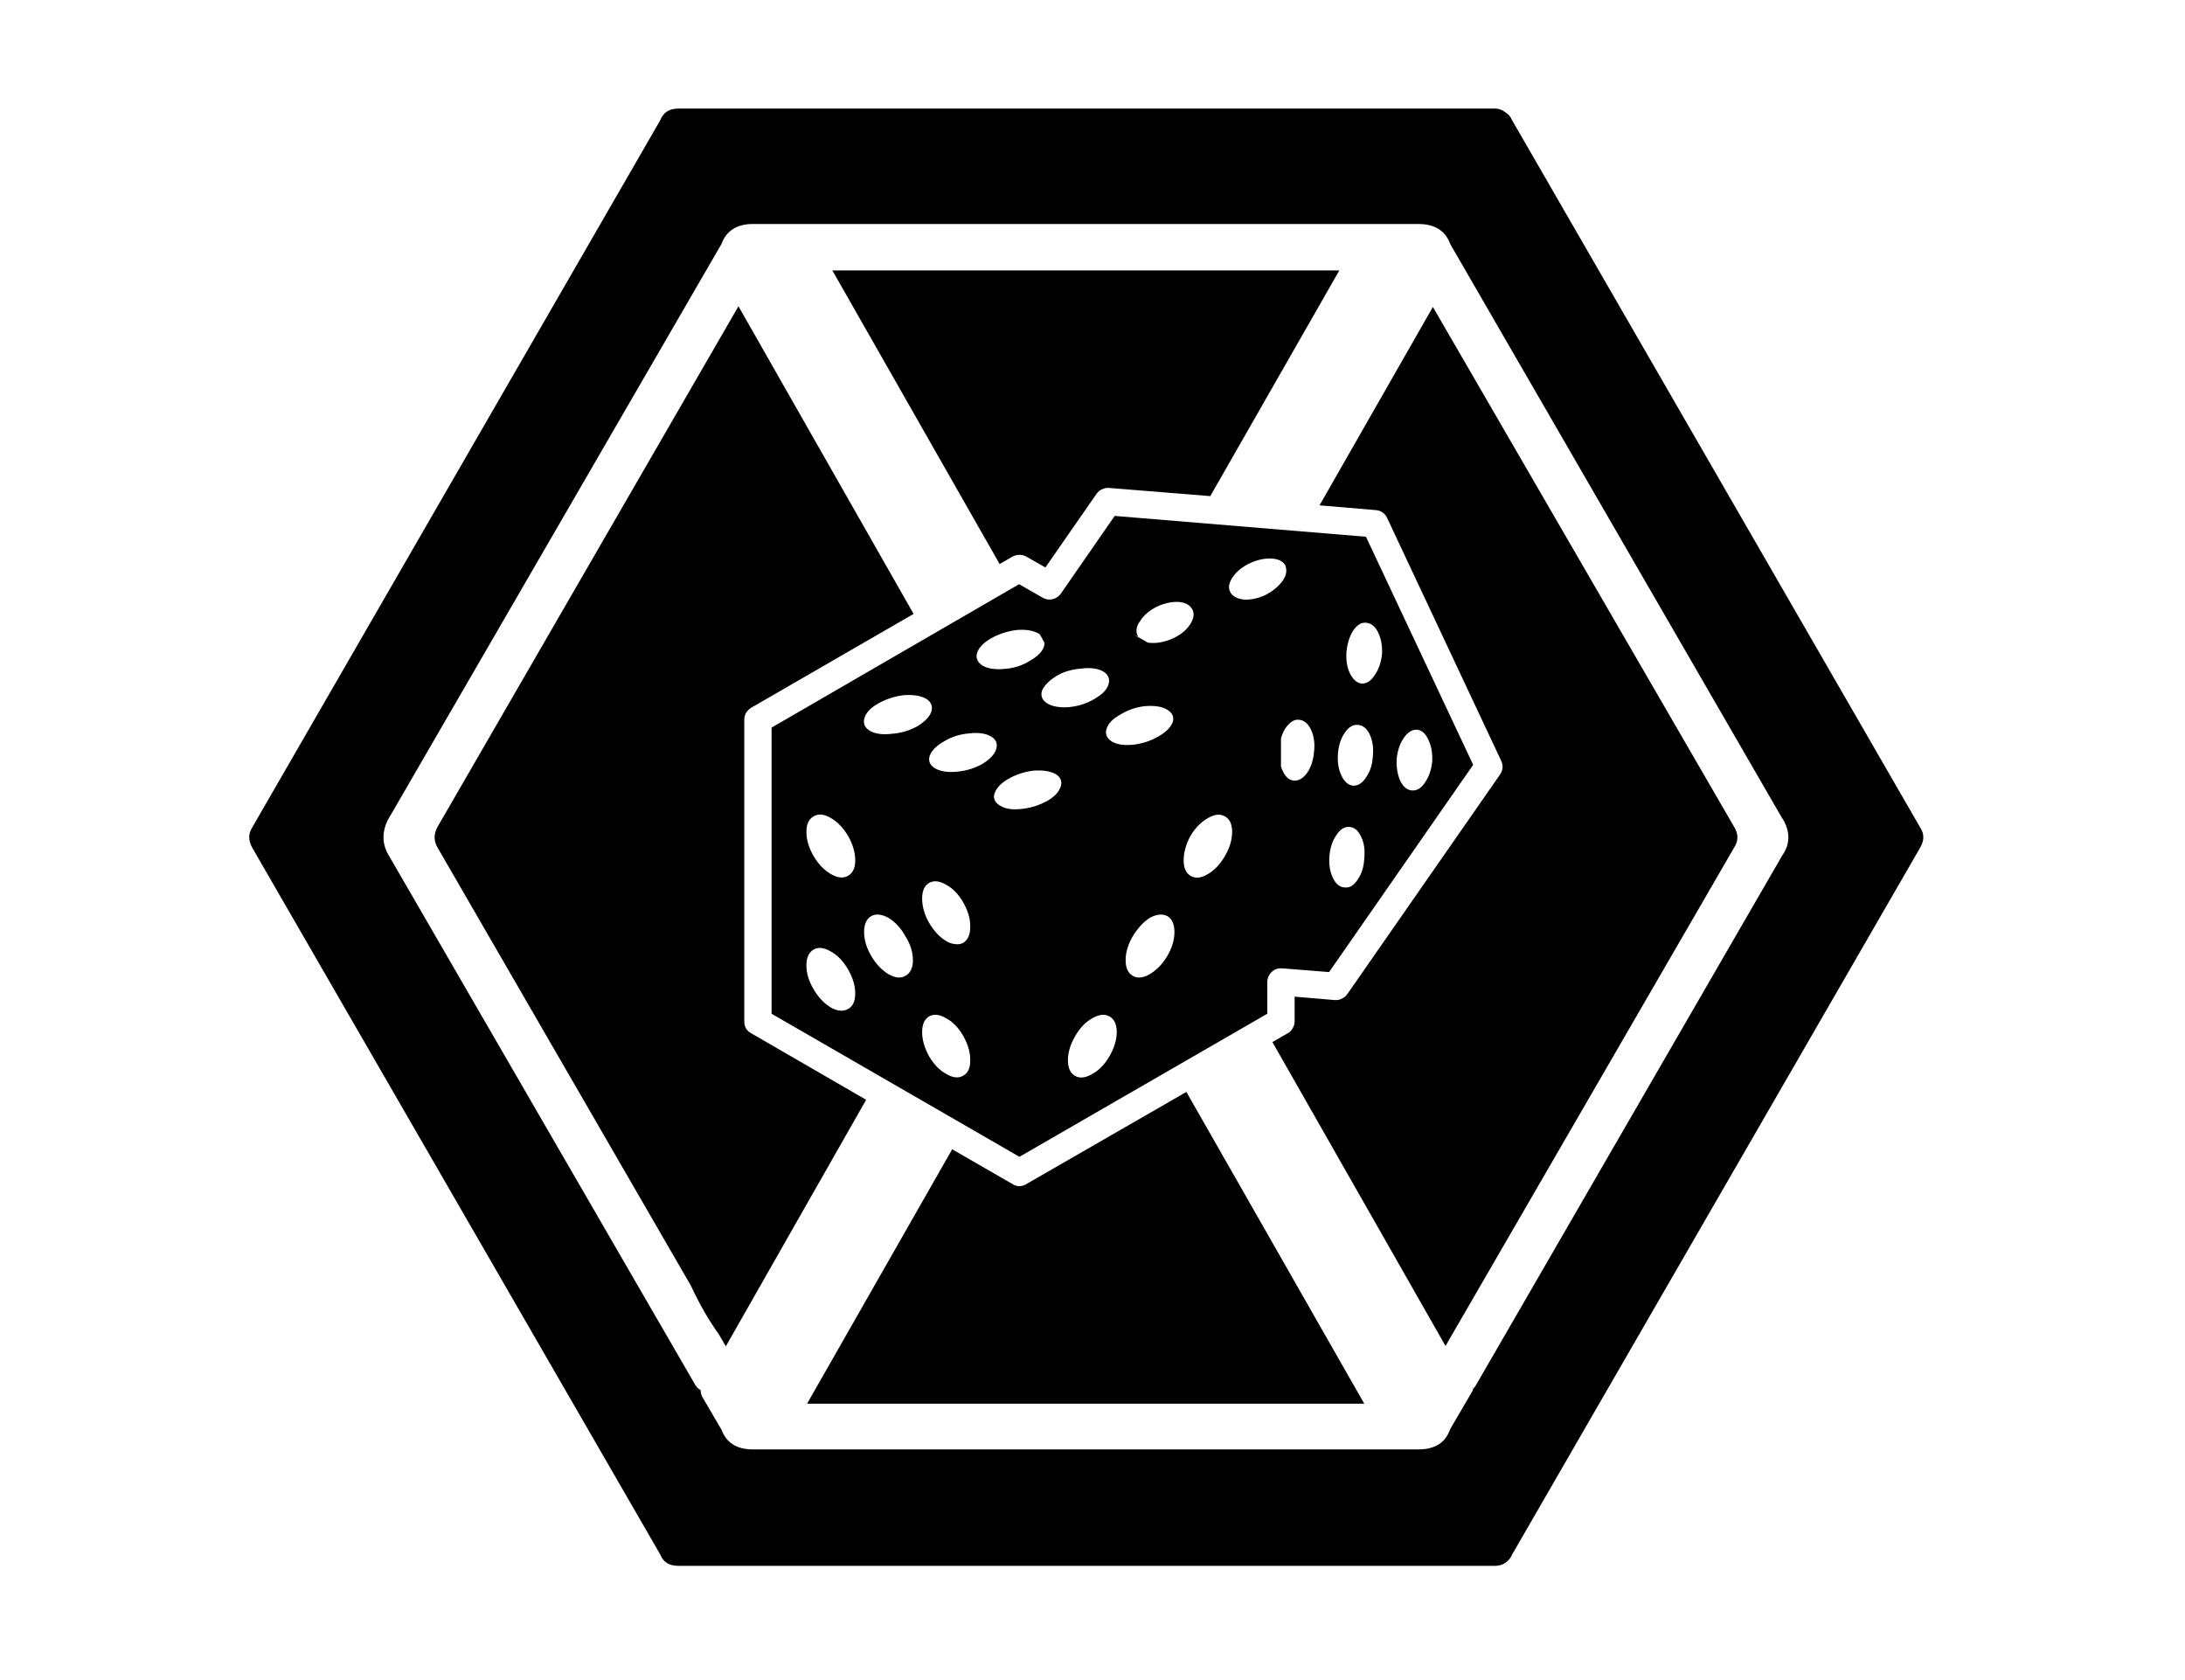 
<svg xmlns="http://www.w3.org/2000/svg" version="1.1" xmlns:xlink="http://www.w3.org/1999/xlink" preserveAspectRatio="none" x="0px" y="0px" width="320px" height="246px" viewBox="0 0 320 246">
<defs>
<g id="Layer20_0_FILL">
<path fill="#000000" stroke="none" d="
M 546.3 161.45
Q 547.25 159.85 546.3 158.45
L 486.55 54.9
Q 486.25 54.15 485.5 53.7 484.85 53.2 484.05 53.2
L 364.45 53.2
Q 362.45 53.2 361.8 54.9
L 302.05 158.45
Q 301.15 159.85 302.05 161.45
L 361.8 264.95
Q 362.45 266.6 364.45 266.6
L 484.05 266.6
Q 484.85 266.6 485.5 266.2 486.25 265.7 486.55 264.95
L 546.3 161.45
M 526.15 157.2
L 526.15 157.15
Q 527.901 160.065 526.1 162.6
L 481.25 240.15
Q 481.101 240.452 480.85 240.65 480.796 240.977 480.6 241.25
L 477.5 246.55 477.45 246.65
Q 476.437 249.555 472.8 249.55
L 375.4 249.55
Q 371.786 249.555 370.75 246.6
L 370.7 246.55 367.95 241.85
Q 367.708 241.383 367.7 240.85 367.252 240.632 366.95 240.15
L 322 162.5
Q 320.552 160.046 321.95 157.25 322 157.24 322 157.2
L 370.75 73.05
Q 371.827 70.098 375.4 70.1
L 383.95 70.1
Q 384.039 70.099 384.1 70.1 384.211 70.099 384.3 70.1
L 472.8 70.1
Q 476.438 70.098 477.5 73.05
L 526.15 157.2
M 414.4 211
Q 413.871 210.996 413.4 210.7
L 404.55 205.6 383.3 242.85 464.9 242.85 438.85 197.2 415.4 210.7
Q 414.929 210.996 414.4 211
M 427.5 108.75
L 442.35 109.95 461.25 76.9 387 76.9 411.5 119.9 413.4 118.8
Q 413.867 118.551 414.4 118.55 414.946 118.551 415.4 118.8
L 418.2 120.4 425.7 109.6
Q 426.011 109.171 426.5 108.95 426.991 108.713 427.5 108.75
M 378.1 143.85
L 378.1 185.75 414.4 206.7 450.7 185.75 450.7 181.1
Q 450.703 180.537 451 180.05 451.296 179.576 451.8 179.3 452.298 179.062 452.85 179.1
L 459.75 179.65 480.85 149.3 465.15 115.9 428.35 112.85 420.45 124.25
Q 419.993 124.887 419.2 125.05 418.458 125.221 417.75 124.8
L 414.35 122.85 378.1 143.85
M 392.55 144.35
Q 391.35 143.65 391.7 142.45 392.05 141.25 393.75 140.3 395.45 139.35 397.45 139.1 399.5 138.95 400.7 139.6 401.85 140.3 401.5 141.5 401.15 142.6 399.45 143.65 397.75 144.6 395.75 144.75 393.75 145 392.55 144.35
M 401.25 148
Q 401.65 146.85 403.3 145.9 405 144.85 407.05 144.7 408.092 144.57 408.9 144.7 409.675 144.815 410.25 145.15 411.35 145.8 411 147 410.887 147.37 410.65 147.7 410.119 148.471 409 149.15 407.35 150.1 405.3 150.3 403.3 150.5 402.1 149.85 400.9 149.15 401.25 148
M 386.8 157.1
Q 388.25 157.95 389.3 159.7 390.35 161.55 390.35 163.3 390.35 164.95 389.3 165.55 388.25 166.15 386.8 165.3 385.3 164.45 384.25 162.65 383.2 160.85 383.2 159.1 383.2 157.45 384.25 156.85 385.3 156.2 386.8 157.1
M 401.15 166.6
Q 402.2 166 403.65 166.85 405.15 167.65 406.2 169.5 406.869 170.703 407.1 171.85 407.2 172.437 407.2 173 407.2 174.7 406.2 175.35 405.648 175.665 404.95 175.55 404.362 175.504 403.65 175.1 402.2 174.2 401.15 172.4 400.15 170.6 400.15 168.9 400.15 167.2 401.15 166.6
M 392.7 171.45
Q 393.75 170.9 395.2 171.7 396.7 172.6 397.7 174.4 398.8 176.15 398.8 177.9 398.8 179.6 397.7 180.2 396.7 180.8 395.2 179.95 393.75 179.05 392.7 177.3 391.65 175.5 391.65 173.8 391.65 172.05 392.7 171.45
M 384.25 182.15
Q 383.2 180.4 383.2 178.65 383.2 177 384.25 176.35 385.3 175.75 386.8 176.65 388.25 177.45 389.3 179.25 390.35 181.1 390.35 182.75 390.35 184.5 389.3 185.05 388.25 185.65 386.8 184.85 385.3 183.95 384.25 182.15
M 403.65 194.55
Q 402.2 193.75 401.15 191.95 400.15 190.1 400.15 188.45 400.15 186.75 401.15 186.15 402.2 185.55 403.65 186.4 405.15 187.2 406.2 189.05 407.2 190.85 407.2 192.55 407.2 194.25 406.2 194.8 405.15 195.45 403.65 194.55
M 448.2 119.75
Q 449.85 119 451.4 119.1 452.833 119.199 453.35 120.1
L 453.35 120.15
Q 453.75 121.2 452.95 122.35 452.256 123.314 451.1 124.05 450.777 124.256 450.4 124.45 448.7 125.2 447.25 125.1 445.7 124.9 445.25 123.95 444.8 123 445.65 121.8 446.5 120.55 448.2 119.75
M 462.3 132.7
Q 462.5 130.85 463.3 129.6 464.2 128.35 465.2 128.5 466.3 128.6 466.95 129.95 467.6 131.35 467.5 133.1 467.3 134.95 466.4 136.2 465.6 137.45 464.5 137.4 463.45 137.25 462.8 135.9 462.15 134.55 462.3 132.7
M 453.8 143.4
Q 454.55 142.6 455.35 142.7 456.45 142.8 457.1 144.15 457.75 145.55 457.55 147.35 457.4 149.2 456.55 150.45 455.65 151.7 454.6 151.6 454 151.6 453.45 151 453 150.45 452.7 149.55
L 452.7 145.45
Q 453.05 144.15 453.8 143.4
M 463.95 143.45
Q 465.05 143.5 465.7 144.85 466.35 146.25 466.15 148.1 466.05 149.9 465.15 151.15 464.35 152.4 463.25 152.35 462.2 152.25 461.55 150.85 460.9 149.5 461.05 147.65 461.2 145.8 462.05 144.6 462.9 143.35 463.95 143.45
M 472.65 144.15
Q 473.7 144.3 474.3 145.65 474.95 147 474.85 148.85 474.65 150.7 473.75 151.95 472.95 153.15 471.85 153.05 470.8 152.95 470.15 151.6 469.55 150.2 469.65 148.4 469.85 146.55 470.7 145.35 471.55 144.1 472.65 144.15
M 420.65 135.85
Q 421.955 135.313 423.5 135.2 425.5 134.95 426.7 135.65 427.158 135.921 427.35 136.3 427.654 136.8 427.45 137.5 427.108 138.673 425.45 139.6 425.438 139.629 425.4 139.65 424.407 140.234 423.3 140.55 422.531 140.767 421.7 140.85 419.7 141 418.55 140.35 417.35 139.65 417.7 138.45 418.15 137.35 419.8 136.3 420.207 136.066 420.65 135.85
M 418 131.95
Q 417.65 133.1 415.95 134.05 414.3 135.1 412.25 135.25 410.25 135.45 409.05 134.8 407.85 134.05 408.2 132.9 408.6 131.7 410.3 130.75 412 129.8 414.05 129.55 416.05 129.4 417.25 130.1 417.333 130.149 417.4 130.2
L 418.05 131.4
Q 418.085 131.657 418 131.95
M 439.35 128.8
Q 438.5 130.05 436.85 130.8 435.1 131.55 433.65 131.45 433.5 131.45 433.2 131.4
L 431 130.15 431.8 130.55
Q 431.5 130.1 431.55 129.5 431.6 128.85 432.1 128.2 432.9 126.95 434.6 126.1 436.3 125.35 437.8 125.45 439.25 125.6 439.75 126.6 440.2 127.55 439.35 128.8
M 427.95 145.9
Q 426.8 145.15 427.15 144.05 427.5 142.85 429.25 141.9 430.9 140.9 432.85 140.7 434.9 140.55 436 141.2 437.2 141.9 436.85 143.05 436.4 144.2 434.75 145.15 433.1 146.1 431.1 146.35 429.1 146.55 427.95 145.9
M 439.45 159.7
Q 440.5 157.95 442 157.1 443.45 156.25 444.5 156.85 445.55 157.45 445.55 159.1 445.55 160.85 444.5 162.65 443.45 164.45 442 165.3 440.5 166.2 439.45 165.55 438.45 164.95 438.45 163.3 438.45 161.55 439.45 159.7
M 433.5 171.7
Q 435 170.9 436.05 171.45 437.1 172.05 437.1 173.8 437.1 175.5 436.05 177.3 435 179.05 433.5 179.95 432.05 180.8 431 180.2 429.95 179.6 429.95 177.9 429.95 176.2 431 174.4 432.1 172.6 433.5 171.7
M 418.45 154.6
Q 416.898 155.443 415.2 155.7 414.97 155.727 414.75 155.75 412.75 156 411.6 155.3 410.4 154.6 410.75 153.5 411.142 152.323 412.7 151.4 412.768 151.369 412.8 151.35 414.45 150.4 416.45 150.15 418.5 150 419.7 150.65 420.8 151.35 420.45 152.45 420.1 153.65 418.45 154.6
M 421.5 192.55
Q 421.5 190.85 422.55 189.05 423.6 187.2 425.1 186.4 426.55 185.55 427.6 186.15 428.65 186.75 428.65 188.45 428.65 190.1 427.6 191.95 426.55 193.75 425.1 194.55 423.6 195.45 422.55 194.85 421.5 194.25 421.5 192.55
M 460.85 159.55
Q 461.65 158.3 462.75 158.4 463.8 158.45 464.45 159.85 465.1 161.2 464.9 163.05 464.8 164.9 463.9 166.15 463.1 167.4 462 167.25 460.95 167.2 460.3 165.85 459.65 164.45 459.8 162.65 459.95 160.8 460.85 159.55
M 374.1 142.7
Q 374.103 142.164 374.35 141.7 374.642 141.239 375.1 140.95
L 398.9 127.2 373.25 82.15 329.2 158.35
Q 328.3 159.95 329.2 161.45
L 366.3 225.6
Q 368.163 229.62 370.35 232.65
L 371.4 234.45 391.95 198.35 375.1 188.6
Q 374.642 188.361 374.35 187.9 374.103 187.436 374.1 186.9
L 374.1 142.7
M 519.05 161.45
Q 520.05 159.95 519.05 158.35
L 474.95 82.25 458.35 111.3 466.6 112
Q 467.159 112.044 467.6 112.35 468.031 112.662 468.25 113.15
L 484.95 148.7
Q 485.186 149.192 485.15 149.7 485.104 150.257 484.8 150.7
L 462.4 182.9
Q 462.088 183.327 461.6 183.55 461.124 183.785 460.6 183.75
L 454.7 183.25 454.7 186.9
Q 454.697 187.436 454.4 187.9 454.158 188.361 453.7 188.6
L 451.45 189.9 476.8 234.4 519.05 161.45 Z"/>
</g>
</defs>

<g transform="matrix( 1, 0, 0, 1, -265.1,-37.3) ">
<use xlink:href="#Layer20_0_FILL"/>
</g>
</svg>
